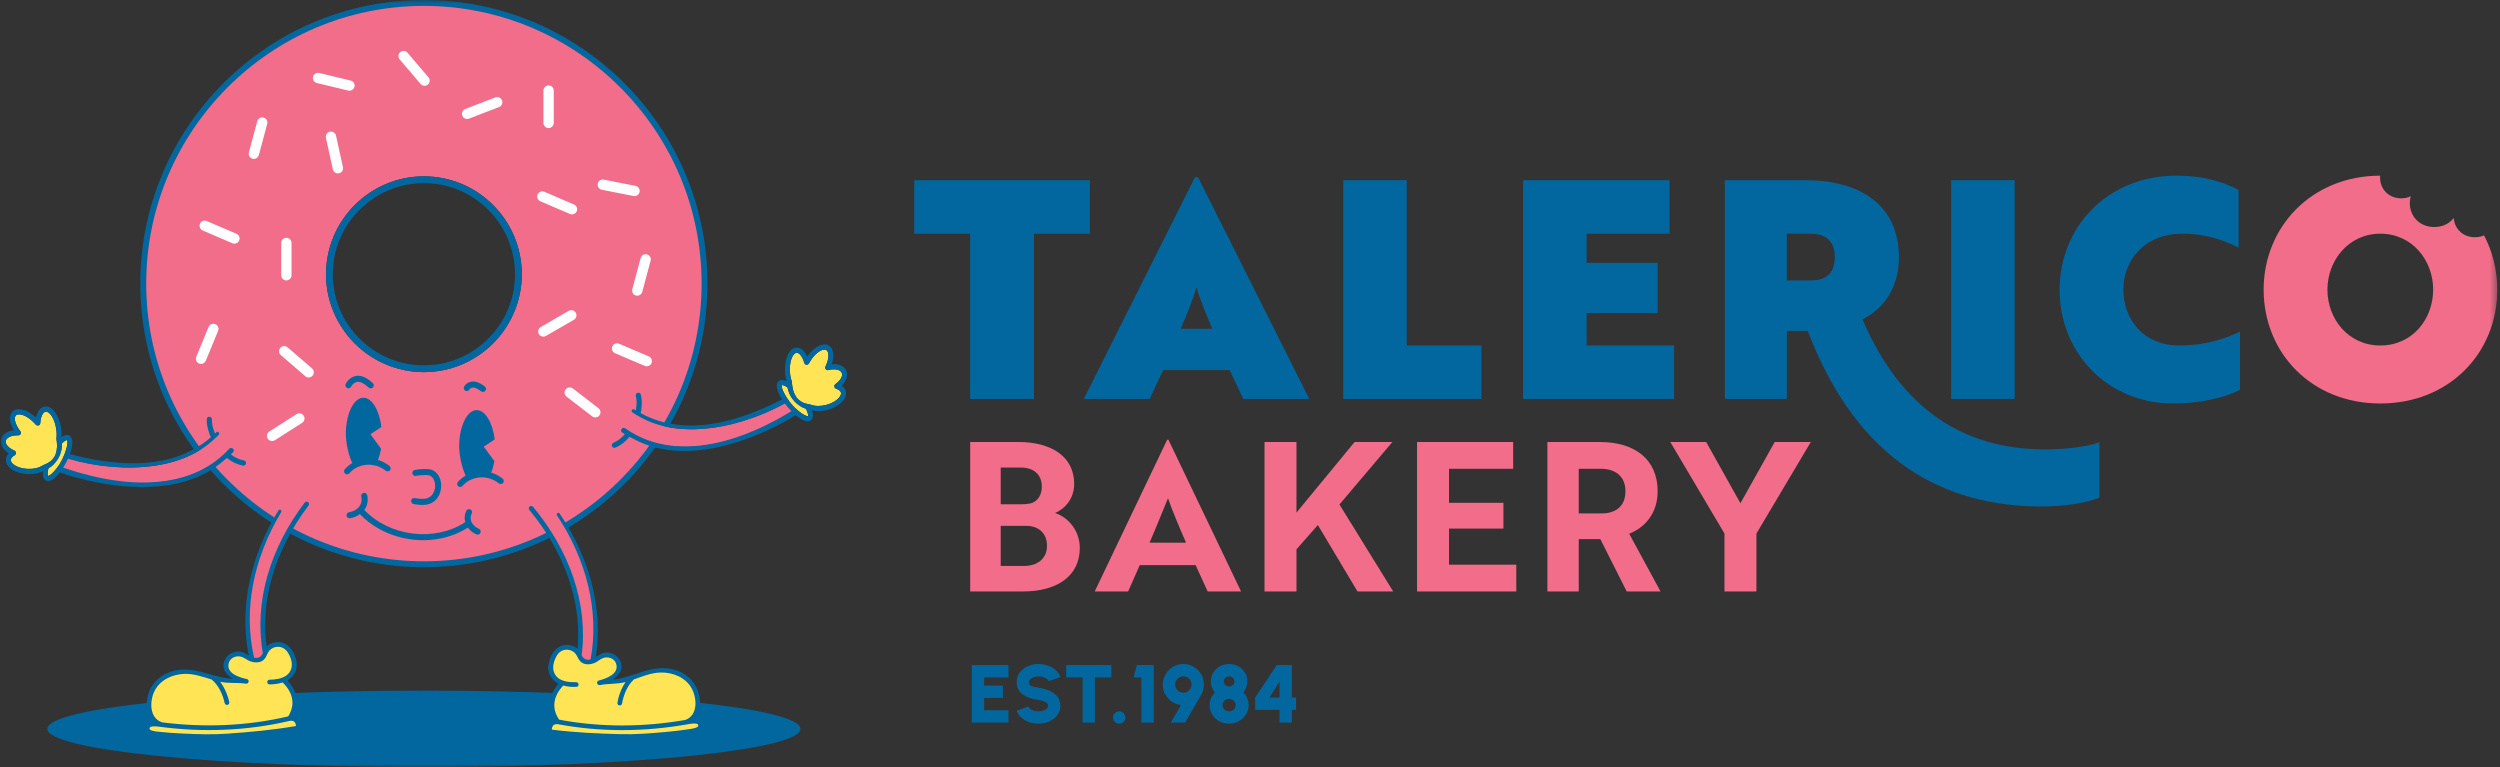 <?xml version="1.0" encoding="UTF-8"?> <svg xmlns="http://www.w3.org/2000/svg" width="365" height="112" viewBox="0 0 365 112" fill="none"><rect x="0" y="0" width="365" height="112" fill="#333333" stroke="none"/><mask id="mask0_3830_128" style="mask-type:luminance" maskUnits="userSpaceOnUse" x="0" y="0" width="365" height="112"><path d="M364.603 0H0V112H364.603V0Z" fill="white"></path></mask><g mask="url(#mask0_3830_128)"><path d="M61.891 0.43C39.26 0.43 20.918 18.774 20.918 41.405C20.918 64.036 39.26 82.379 61.89 82.379C84.519 82.379 102.862 64.033 102.862 41.405C102.862 18.777 84.522 0.43 61.891 0.43ZM61.891 54.33C54.011 54.33 47.599 47.918 47.599 40.037C47.599 32.157 54.012 25.742 61.891 25.742C69.77 25.742 76.184 32.155 76.184 40.037C76.184 47.919 69.77 54.33 61.891 54.33Z" fill="#F16D89"></path><path d="M61.891 25.745C54.011 25.745 47.599 32.157 47.599 40.037C47.599 47.918 54.012 54.33 61.891 54.33C69.77 54.33 76.184 47.916 76.184 40.037C76.184 32.158 69.77 25.745 61.891 25.745ZM61.891 53.337C54.558 53.337 48.591 47.372 48.591 40.037C48.591 32.703 54.558 26.737 61.891 26.737C69.224 26.737 75.191 32.704 75.191 40.037C75.191 47.37 69.224 53.337 61.891 53.337Z" fill="#03679F"></path><path d="M116.869 106.417C116.869 109.501 92.254 112.001 61.89 112.001C31.525 112.001 6.913 109.502 6.913 106.417C6.913 103.331 31.527 100.832 61.89 100.832C92.253 100.832 116.869 103.331 116.869 106.417Z" fill="#03679F"></path><path d="M61.891 82.81C39.062 82.81 20.485 64.236 20.485 41.404C20.485 18.571 39.062 0 61.891 0C84.721 0 103.295 18.574 103.295 41.404C103.295 64.233 84.721 82.81 61.891 82.81ZM61.891 0.862C39.536 0.862 21.346 19.05 21.346 41.404C21.346 63.757 39.536 81.949 61.891 81.949C84.246 81.949 102.434 63.759 102.434 41.404C102.434 19.048 84.246 0.862 61.891 0.862Z" fill="#03679F"></path><path d="M80.096 18.699C79.681 18.699 79.342 18.361 79.342 17.945V13.229C79.342 12.814 79.68 12.476 80.096 12.476C80.511 12.476 80.849 12.813 80.849 13.229V17.945C80.849 18.36 80.511 18.699 80.096 18.699Z" fill="white"></path><path d="M41.81 40.942C41.395 40.942 41.056 40.604 41.056 40.188V35.472C41.056 35.058 41.394 34.719 41.81 34.719C42.225 34.719 42.563 35.056 42.563 35.472V40.188C42.563 40.603 42.225 40.942 41.81 40.942Z" fill="white"></path><path d="M29.35 53.13C29.255 53.13 29.157 53.113 29.064 53.074C28.679 52.914 28.496 52.475 28.654 52.091L30.453 47.73C30.61 47.346 31.054 47.166 31.436 47.323C31.821 47.479 32.003 47.922 31.845 48.305L30.048 52.665C29.929 52.956 29.647 53.131 29.351 53.131" fill="white"></path><path d="M86.913 60.943C86.754 60.943 86.591 60.891 86.456 60.788L82.718 57.912C82.389 57.659 82.324 57.187 82.579 56.858C82.832 56.528 83.306 56.465 83.635 56.718L87.373 59.594C87.702 59.847 87.766 60.32 87.51 60.651C87.362 60.842 87.139 60.943 86.913 60.943Z" fill="white"></path><path d="M92.639 28.63C92.591 28.63 92.541 28.626 92.494 28.617L87.865 27.705C87.457 27.625 87.194 27.227 87.273 26.818C87.355 26.41 87.752 26.148 88.157 26.225L92.785 27.138C93.192 27.217 93.46 27.615 93.38 28.021C93.307 28.381 92.994 28.629 92.641 28.629" fill="white"></path><path d="M93.043 43.173C92.978 43.173 92.911 43.165 92.847 43.147C92.446 43.04 92.207 42.627 92.315 42.225L93.537 37.671C93.643 37.269 94.058 37.029 94.458 37.139C94.86 37.246 95.098 37.659 94.99 38.06L93.769 42.616C93.68 42.952 93.376 43.173 93.043 43.173Z" fill="white"></path><path d="M37.066 23.202C37.002 23.202 36.935 23.194 36.87 23.176C36.469 23.069 36.231 22.656 36.338 22.255L37.561 17.7C37.667 17.299 38.08 17.061 38.482 17.167C38.884 17.273 39.122 17.688 39.014 18.09L37.793 22.645C37.703 22.981 37.4 23.202 37.066 23.202Z" fill="white"></path><path d="M68.195 17.372C67.893 17.372 67.608 17.19 67.491 16.891C67.343 16.503 67.539 16.065 67.924 15.916L72.324 14.224C72.712 14.073 73.15 14.266 73.299 14.655C73.447 15.044 73.254 15.481 72.866 15.631L68.464 17.322C68.376 17.357 68.282 17.374 68.194 17.374" fill="white"></path><path d="M79.327 49.15C79.067 49.15 78.813 49.014 78.674 48.772C78.466 48.412 78.591 47.953 78.949 47.744L83.033 45.385C83.39 45.179 83.852 45.301 84.063 45.662C84.269 46.022 84.147 46.481 83.786 46.691L79.702 49.049C79.585 49.116 79.456 49.15 79.327 49.15Z" fill="white"></path><path d="M49.33 25.318C48.985 25.318 48.674 25.077 48.595 24.725L47.587 20.121C47.499 19.715 47.757 19.313 48.163 19.223C48.569 19.134 48.971 19.39 49.06 19.799L50.068 24.403C50.156 24.809 49.899 25.211 49.493 25.301C49.437 25.311 49.384 25.318 49.33 25.318Z" fill="white"></path><path d="M61.982 12.526C61.769 12.526 61.558 12.438 61.41 12.261L58.349 8.672C58.08 8.355 58.118 7.881 58.433 7.611C58.751 7.339 59.226 7.38 59.494 7.695L62.553 11.284C62.825 11.601 62.787 12.077 62.469 12.345C62.328 12.466 62.156 12.526 61.982 12.526Z" fill="white"></path><path d="M39.728 64.39C39.479 64.39 39.235 64.268 39.092 64.042C38.868 63.692 38.971 63.224 39.321 63.003L43.298 60.467C43.648 60.243 44.116 60.347 44.337 60.698C44.561 61.048 44.459 61.516 44.109 61.737L40.131 64.274C40.008 64.354 39.865 64.39 39.728 64.39Z" fill="white"></path><path d="M51.023 13.244C50.966 13.244 50.906 13.237 50.847 13.225L46.262 12.121C45.859 12.023 45.608 11.617 45.705 11.213C45.803 10.808 46.211 10.562 46.613 10.656L51.198 11.76C51.601 11.858 51.851 12.264 51.755 12.667C51.671 13.015 51.362 13.246 51.023 13.246" fill="white"></path><path d="M94.432 53.481C94.334 53.481 94.234 53.462 94.136 53.421L89.798 51.572C89.415 51.41 89.238 50.968 89.4 50.586C89.564 50.203 90.003 50.022 90.388 50.187L94.727 52.037C95.109 52.199 95.288 52.64 95.125 53.024C95.003 53.309 94.726 53.481 94.432 53.481Z" fill="white"></path><path d="M45.065 55.111C44.888 55.111 44.716 55.051 44.572 54.929L41.002 51.849C40.685 51.579 40.652 51.103 40.922 50.788C41.195 50.473 41.668 50.439 41.985 50.708L45.557 53.788C45.87 54.058 45.906 54.534 45.635 54.849C45.486 55.023 45.276 55.111 45.065 55.111Z" fill="white"></path><path d="M83.513 31.304C83.413 31.304 83.313 31.285 83.215 31.244L78.88 29.383C78.498 29.22 78.323 28.776 78.488 28.394C78.653 28.011 79.094 27.834 79.475 27.999L83.81 29.859C84.192 30.023 84.37 30.466 84.204 30.849C84.08 31.133 83.807 31.304 83.513 31.304Z" fill="white"></path><path d="M34.227 35.575C34.128 35.575 34.027 35.556 33.929 35.515L29.597 33.654C29.215 33.491 29.037 33.048 29.203 32.667C29.366 32.282 29.809 32.107 30.19 32.273L34.524 34.13C34.906 34.294 35.084 34.737 34.919 35.12C34.794 35.404 34.521 35.575 34.227 35.575Z" fill="white"></path><path d="M32.155 63.452C31.977 63.649 31.776 63.816 31.587 64.001C31.573 64.012 31.572 64.032 31.556 64.041C31.552 64.044 31.328 64.071 31.322 64.072C25.253 69.895 13.983 68.657 8.043 66.209C8.043 66.209 6.946 67.026 6.391 67.435C14.752 70.914 26.894 72.873 33.672 65.514C33.804 65.355 36.844 65.332 37.006 65.465C37.033 65.488 32.158 60.308 32.158 60.308L32.153 63.109C32.239 63.199 32.272 63.339 32.155 63.452Z" fill="#F16D89"></path><path d="M35.608 67.222C34.906 67.096 34.24 66.764 33.694 66.34C33.8 66.223 33.921 66.136 34.031 66.022C34.241 65.814 34.065 65.58 34.04 65.553C33.845 65.327 33.585 65.378 33.452 65.541C26.677 72.896 14.843 70.704 6.481 67.226C7.038 66.816 7.826 66.234 7.826 66.234C13.764 68.682 25.253 69.893 31.322 64.072C31.328 64.069 31.332 64.072 31.336 64.069C31.353 64.058 31.353 64.039 31.37 64.027C31.559 63.844 31.759 63.676 31.937 63.479C32.053 63.365 32.006 63.239 31.937 63.136C31.884 63.057 31.721 62.984 31.581 63.124C31.518 63.189 31.45 63.241 31.385 63.302C31.343 63.214 31.325 63.113 31.29 63.024C31.063 62.462 30.916 61.848 30.942 61.24C30.951 61.031 30.79 60.856 30.582 60.845C30.341 60.814 30.198 60.998 30.188 61.208C30.165 61.776 30.268 62.333 30.429 62.872C30.529 63.206 30.631 63.539 30.792 63.838C24.495 69.325 15.155 67.915 7.714 65.573C7.605 65.539 7.479 65.558 7.38 65.632C7.402 65.658 5.219 67.137 5.379 67.159C5.288 67.347 5.365 67.571 5.553 67.662C7.837 68.772 10.244 69.538 12.691 70.124C19.235 71.62 27.31 71.919 32.619 67.278C32.785 67.131 32.974 67.025 33.137 66.869C33.796 67.413 34.607 67.816 35.478 67.971C35.5 67.975 35.522 67.978 35.543 67.978C35.724 67.978 35.881 67.849 35.914 67.669C35.952 67.463 35.815 67.264 35.611 67.226" fill="#03679F"></path><path d="M7.525 68.076C8.028 67.687 8.439 67.164 8.707 66.534C8.708 66.529 8.712 66.524 8.712 66.524C8.95 65.96 9.052 65.358 9.037 64.756C9.411 64.382 9.689 64.228 9.787 64.259C9.887 64.364 9.897 64.998 9.535 66.004C9.409 66.36 9.236 66.762 9.003 67.206C8.984 67.243 8.963 67.274 8.943 67.312C8.852 67.479 8.761 67.64 8.672 67.787C8.522 68.03 8.373 68.235 8.232 68.422C7.636 69.208 7.141 69.517 7.015 69.472C6.94 69.392 6.92 69.002 7.066 68.385C7.225 68.296 7.377 68.191 7.524 68.078" fill="#FFE556"></path><path d="M2.529 63.562H2.677C2.825 63.564 2.95 63.486 3.014 63.353C3.072 63.22 3.056 63.065 2.965 62.947C2.155 61.916 2.008 60.969 2.323 60.658C2.718 60.26 3.91 60.61 4.99 61.737C5.072 61.824 5.147 61.911 5.224 61.995C5.299 62.09 5.457 62.138 5.574 62.115C5.744 62.103 5.876 61.953 5.883 61.774C5.943 60.834 6.268 60.155 6.675 60.111C7.214 60.028 7.989 61.086 8.211 62.654C8.284 63.123 8.291 63.601 8.238 64.025C8.231 64.071 8.238 64.109 8.246 64.158C8.27 64.257 8.28 64.368 8.288 64.472C8.379 65.29 8.462 67.087 6.464 67.843C6.411 67.862 6.359 67.896 6.3 67.92C6.271 67.927 6.248 67.942 6.22 67.957C5.711 68.308 4.89 68.499 4.035 68.454C3.063 68.41 2.174 68.076 1.766 67.605C1.637 67.456 1.568 67.298 1.581 67.151C1.592 66.906 1.789 66.665 2.142 66.465C2.26 66.394 2.331 66.254 2.323 66.105C2.307 65.957 2.216 65.831 2.088 65.775C1.276 65.435 0.746 64.854 0.844 64.376C0.933 63.892 1.648 63.559 2.526 63.564" fill="#FFE556"></path><path d="M1.273 66.192C1.024 66.457 0.879 66.76 0.863 67.082C0.839 67.442 0.969 67.801 1.242 68.109C1.777 68.737 2.845 69.159 4.027 69.212C4.101 69.22 4.183 69.22 4.258 69.22C5.015 69.224 5.712 69.072 6.265 68.8C6.224 69.114 6.236 69.387 6.292 69.605C6.384 69.912 6.551 70.06 6.678 70.14C6.792 70.203 6.909 70.235 7.035 70.235C7.611 70.238 8.305 69.591 8.918 68.736C8.918 68.736 9.655 67.635 9.957 66.906L10.237 66.2C10.532 65.348 10.64 64.595 10.504 64.124C10.42 63.819 10.254 63.669 10.128 63.591C9.79 63.4 9.39 63.515 8.98 63.819C9.002 63.413 8.988 62.982 8.931 62.552C8.652 60.649 7.605 59.226 6.59 59.346C5.958 59.412 5.471 60.028 5.263 60.967C4.004 59.779 2.535 59.387 1.826 60.088C1.262 60.656 1.344 61.72 2.006 62.819C0.998 62.948 0.277 63.462 0.139 64.211C0.002 64.922 0.444 65.677 1.273 66.189M7.017 69.469C6.941 69.392 6.922 69 7.069 68.383C7.228 68.295 7.38 68.187 7.527 68.076C8.028 67.687 8.439 67.161 8.707 66.531C8.71 66.528 8.711 66.524 8.714 66.52C8.952 65.958 9.053 65.356 9.039 64.751C9.411 64.379 9.691 64.224 9.789 64.256C9.888 64.361 9.895 64.995 9.538 65.999C9.409 66.356 9.239 66.758 9.005 67.201C8.985 67.239 8.964 67.27 8.945 67.306C8.854 67.476 8.763 67.637 8.675 67.781C8.523 68.026 8.376 68.232 8.235 68.418C7.637 69.205 7.144 69.513 7.018 69.467M0.847 64.373C0.935 63.889 1.652 63.556 2.529 63.561H2.677C2.825 63.563 2.951 63.486 3.016 63.353C3.075 63.22 3.056 63.064 2.965 62.947C2.158 61.916 2.008 60.969 2.323 60.658C2.717 60.26 3.912 60.61 4.99 61.737C5.074 61.824 5.149 61.911 5.225 61.998C5.299 62.09 5.456 62.139 5.575 62.115C5.744 62.103 5.877 61.953 5.881 61.774C5.942 60.834 6.268 60.154 6.674 60.11C7.216 60.029 7.989 61.088 8.211 62.656C8.284 63.125 8.291 63.602 8.238 64.026C8.231 64.072 8.239 64.11 8.249 64.159C8.271 64.259 8.28 64.369 8.29 64.473C8.38 65.292 8.463 67.088 6.465 67.844C6.412 67.864 6.36 67.897 6.303 67.921C6.272 67.928 6.251 67.943 6.222 67.959C5.715 68.31 4.893 68.501 4.039 68.456C3.063 68.411 2.176 68.078 1.767 67.606C1.641 67.458 1.569 67.299 1.582 67.152C1.593 66.907 1.791 66.668 2.143 66.466C2.261 66.396 2.334 66.256 2.325 66.107C2.309 65.958 2.216 65.832 2.09 65.776C1.276 65.436 0.746 64.855 0.844 64.378" fill="#03679F"></path><path d="M92.116 60.229C92.331 60.385 92.565 60.504 92.788 60.644C92.803 60.651 92.807 60.67 92.826 60.675C92.83 60.677 93.057 60.655 93.061 60.658C100.233 65.047 110.979 61.43 116.257 57.768C116.257 57.768 117.502 58.33 118.136 58.612C110.711 63.797 99.267 68.306 91.073 62.567C90.909 62.438 87.933 63.067 87.804 63.231C87.781 63.258 91.438 57.156 91.438 57.156L92.042 59.892C91.977 59.998 91.976 60.142 92.113 60.229" fill="#F16D89"></path><path d="M89.55 64.651C90.206 64.378 90.789 63.911 91.231 63.381C91.102 63.29 90.966 63.228 90.833 63.143C90.584 62.983 90.707 62.719 90.724 62.685C90.866 62.423 91.133 62.419 91.297 62.548C99.488 68.288 110.579 63.613 118.005 58.429C117.373 58.148 116.479 57.75 116.479 57.75C111.201 61.412 100.234 65.048 93.062 60.659C93.058 60.658 93.054 60.659 93.05 60.658C93.033 60.654 93.026 60.634 93.009 60.627C92.785 60.487 92.554 60.368 92.337 60.213C92.2 60.126 92.219 59.991 92.266 59.875C92.299 59.788 92.443 59.682 92.61 59.788C92.683 59.837 92.763 59.872 92.838 59.92C92.858 59.828 92.855 59.724 92.872 59.627C92.971 59.031 92.985 58.4 92.83 57.812C92.777 57.609 92.897 57.403 93.099 57.35C93.327 57.267 93.507 57.415 93.558 57.618C93.705 58.167 93.722 58.734 93.681 59.297C93.657 59.643 93.628 59.993 93.534 60.319C100.857 64.331 109.682 60.959 116.446 57.079C116.549 57.025 116.675 57.014 116.788 57.064C116.773 57.098 119.221 58.075 119.069 58.129C119.197 58.292 119.168 58.53 119.007 58.656C117.011 60.231 114.824 61.491 112.559 62.588C106.488 65.447 98.661 67.465 92.484 64.065C92.289 63.959 92.082 63.896 91.892 63.78C91.363 64.45 90.657 65.016 89.842 65.356C89.82 65.363 89.797 65.369 89.778 65.376C89.603 65.414 89.421 65.323 89.349 65.152C89.27 64.959 89.358 64.739 89.551 64.656" fill="#03679F"></path><path d="M117.165 59.483C116.592 59.21 116.077 58.786 115.679 58.229C115.676 58.225 115.675 58.222 115.672 58.218C115.319 57.721 115.09 57.155 114.976 56.562C114.533 56.276 114.226 56.185 114.138 56.238C114.062 56.36 114.191 56.981 114.755 57.887C114.957 58.209 115.21 58.565 115.532 58.946C115.562 58.979 115.585 59.006 115.615 59.037C115.739 59.181 115.863 59.321 115.982 59.443C116.18 59.648 116.368 59.818 116.546 59.971C117.299 60.61 117.845 60.806 117.96 60.735C118.014 60.644 117.953 60.256 117.678 59.685C117.502 59.632 117.331 59.563 117.165 59.483Z" fill="#FFE556"></path><path d="M121.08 54.005L120.936 54.039C120.791 54.069 120.652 54.022 120.561 53.906C120.474 53.788 120.459 53.633 120.523 53.498C121.094 52.318 121.034 51.362 120.659 51.124C120.189 50.822 119.098 51.419 118.286 52.751C118.223 52.853 118.168 52.952 118.112 53.053C118.059 53.162 117.916 53.242 117.795 53.246C117.625 53.269 117.466 53.151 117.421 52.975C117.162 52.072 116.7 51.478 116.291 51.522C115.745 51.556 115.216 52.758 115.333 54.334C115.363 54.809 115.458 55.278 115.601 55.679C115.616 55.724 115.618 55.761 115.62 55.81C115.619 55.915 115.634 56.023 115.646 56.126C115.732 56.945 116.036 58.718 118.147 59.028C118.203 59.037 118.261 59.059 118.322 59.07C118.353 59.07 118.378 59.08 118.411 59.09C118.982 59.324 119.823 59.334 120.649 59.107C121.59 58.856 122.388 58.341 122.685 57.792C122.779 57.618 122.814 57.45 122.769 57.308C122.704 57.074 122.459 56.879 122.072 56.759C121.943 56.714 121.843 56.592 121.818 56.445C121.806 56.297 121.864 56.154 121.978 56.072C122.699 55.565 123.092 54.884 122.895 54.439C122.703 53.984 121.933 53.813 121.078 54.004" fill="#FFE556"></path><path d="M123.554 54.131C123.259 53.427 122.447 53.08 121.433 53.169C121.844 51.954 121.698 50.898 121.026 50.463C120.182 49.931 118.832 50.627 117.858 52.057C117.452 51.185 116.843 50.687 116.213 50.755C115.196 50.855 114.478 52.471 114.613 54.389C114.648 54.821 114.726 55.245 114.837 55.637C114.372 55.429 113.955 55.402 113.668 55.657C113.561 55.762 113.43 55.944 113.411 56.26C113.381 56.749 113.647 57.462 114.118 58.23L114.543 58.861C114.993 59.508 115.948 60.425 115.948 60.425C116.731 61.131 117.547 61.615 118.11 61.488C118.232 61.459 118.344 61.404 118.437 61.317C118.544 61.212 118.675 61.03 118.702 60.712C118.709 60.486 118.66 60.215 118.556 59.92C119.153 60.067 119.865 60.067 120.606 59.9C120.679 59.885 120.757 59.867 120.827 59.843C121.971 59.538 122.926 58.899 123.315 58.171C123.514 57.814 123.566 57.432 123.466 57.085C123.379 56.777 123.174 56.51 122.874 56.304C123.578 55.625 123.848 54.794 123.56 54.13M116.546 59.972C116.368 59.819 116.182 59.65 115.982 59.444C115.864 59.322 115.74 59.182 115.615 59.038C115.588 59.007 115.562 58.982 115.534 58.95C115.212 58.565 114.958 58.211 114.757 57.889C114.193 56.983 114.064 56.361 114.139 56.239C114.228 56.186 114.534 56.28 114.979 56.563C115.093 57.156 115.322 57.722 115.675 58.219C115.677 58.223 115.679 58.226 115.684 58.23C116.078 58.79 116.594 59.212 117.168 59.484C117.334 59.564 117.505 59.633 117.68 59.686C117.956 60.257 118.02 60.645 117.961 60.739C117.848 60.81 117.299 60.611 116.546 59.972ZM121.981 56.073C121.867 56.154 121.807 56.297 121.821 56.447C121.845 56.592 121.946 56.715 122.075 56.757C122.464 56.879 122.707 57.072 122.772 57.307C122.817 57.449 122.78 57.618 122.688 57.792C122.39 58.341 121.593 58.856 120.651 59.106C119.825 59.333 118.983 59.322 118.414 59.09C118.38 59.08 118.355 59.07 118.325 59.067C118.262 59.059 118.205 59.036 118.149 59.027C116.038 58.716 115.733 56.944 115.647 56.123C115.636 56.024 115.621 55.914 115.623 55.809C115.621 55.761 115.619 55.721 115.604 55.676C115.462 55.275 115.366 54.809 115.338 54.333C115.219 52.755 115.748 51.552 116.295 51.52C116.703 51.475 117.165 52.07 117.425 52.973C117.47 53.15 117.628 53.264 117.798 53.242C117.921 53.24 118.062 53.161 118.115 53.051C118.171 52.952 118.227 52.849 118.289 52.746C119.101 51.419 120.192 50.819 120.663 51.122C121.039 51.36 121.099 52.316 120.528 53.497C120.463 53.63 120.479 53.788 120.565 53.904C120.656 54.02 120.794 54.068 120.941 54.036L121.085 54.005C121.94 53.812 122.712 53.985 122.902 54.438C123.099 54.884 122.706 55.565 121.985 56.071" fill="#03679F"></path><path d="M73.388 69.884C72.88 69.474 72.309 69.182 71.711 69.009C71.911 68.513 72.068 67.943 72.173 67.316L70.627 65.211L72.226 64.152C71.924 61.718 70.862 59.892 69.618 59.877C68.16 59.857 67.005 62.311 67.038 65.36C67.038 65.386 67.04 65.412 67.04 65.436C67.138 66.986 67.487 68.372 67.988 69.434C67.568 69.677 67.185 69.983 66.854 70.363C66.695 70.545 66.713 70.825 66.896 70.987C66.949 71.035 67.011 71.065 67.074 71.081C67.231 71.123 67.407 71.075 67.522 70.945C68.839 69.434 71.221 69.268 72.831 70.571C73.02 70.724 73.3 70.696 73.455 70.505C73.608 70.316 73.578 70.036 73.388 69.884Z" fill="#03679F"></path><path d="M56.315 68.725C56.504 68.877 56.783 68.849 56.937 68.66C57.092 68.47 57.06 68.19 56.872 68.036C56.358 67.621 55.782 67.332 55.182 67.157C55.374 66.671 55.527 66.114 55.628 65.503L54.082 63.399L55.681 62.339C55.381 59.905 54.317 58.081 53.071 58.065C51.615 58.045 50.46 60.5 50.491 63.547C50.491 63.574 50.494 63.598 50.494 63.624C50.592 65.166 50.935 66.546 51.435 67.61C51.03 67.848 50.656 68.147 50.337 68.515C50.175 68.698 50.196 68.978 50.379 69.141C50.434 69.188 50.492 69.219 50.557 69.233C50.714 69.275 50.889 69.229 51.002 69.099C52.321 67.588 54.702 67.421 56.315 68.725Z" fill="#03679F"></path><path d="M69.912 77.206C69.377 76.982 68.971 76.58 68.799 76.104C68.662 75.722 68.686 75.334 68.869 74.981C68.982 74.764 68.9 74.497 68.681 74.384C68.462 74.27 68.197 74.354 68.085 74.571C67.813 75.088 67.767 75.673 67.925 76.236C63.461 79.153 56.91 78.35 53.179 74.442C53.203 74.409 53.236 74.379 53.26 74.344C53.666 73.73 53.787 72.999 53.602 72.288C53.542 72.05 53.3 71.908 53.063 71.97C52.825 72.03 52.684 72.272 52.745 72.509C52.867 72.975 52.787 73.453 52.521 73.854C52.199 74.343 51.632 74.68 50.964 74.783C50.725 74.818 50.558 75.044 50.593 75.287C50.62 75.467 50.753 75.604 50.919 75.649C50.975 75.662 51.036 75.666 51.097 75.658C51.642 75.576 52.13 75.359 52.544 75.063C54.12 76.71 56.163 77.847 58.356 78.424C61.711 79.31 65.408 78.886 68.312 77.03C68.618 77.451 69.047 77.802 69.569 78.022C69.586 78.029 69.607 78.035 69.626 78.042C69.838 78.098 70.062 77.99 70.148 77.784C70.241 77.56 70.137 77.3 69.91 77.205" fill="#03679F"></path><path d="M62.43 72.719C61.859 72.929 61.156 72.817 60.536 72.716C60.295 72.675 60.069 72.84 60.029 73.083C59.992 73.309 60.134 73.524 60.351 73.582C60.367 73.584 60.381 73.588 60.396 73.591C61.086 73.703 61.949 73.841 62.74 73.549C64.084 73.049 64.536 71.62 64.386 70.502C64.234 69.364 63.514 68.573 62.556 68.486C62.153 68.449 60.896 68.495 60.502 68.628C60.269 68.708 60.147 68.958 60.225 69.189C60.305 69.423 60.556 69.546 60.787 69.466C60.978 69.402 62.055 69.329 62.479 69.367C63.118 69.424 63.431 70.053 63.508 70.619C63.613 71.398 63.319 72.387 62.432 72.717" fill="#03679F"></path><path d="M67.914 57.022C67.952 57.044 67.991 57.063 68.034 57.074C68.216 57.123 68.418 57.047 68.523 56.877C68.617 56.728 68.789 56.616 68.977 56.59C69.383 56.535 69.829 56.828 70.254 57.136C70.454 57.277 70.728 57.235 70.872 57.036C71.015 56.839 70.972 56.562 70.773 56.419C70.353 56.112 69.65 55.601 68.855 55.712C68.407 55.776 68.001 56.038 67.77 56.414C67.642 56.623 67.707 56.893 67.915 57.022" fill="#03679F"></path><path d="M50.659 56.64C50.69 56.657 50.724 56.669 50.754 56.678C50.949 56.729 51.157 56.642 51.258 56.458C51.444 56.109 51.758 55.844 52.076 55.769C52.669 55.63 53.27 56.099 53.84 56.592C54.023 56.752 54.303 56.732 54.464 56.547C54.627 56.364 54.606 56.084 54.419 55.923C53.873 55.448 52.956 54.65 51.874 54.907C51.306 55.039 50.784 55.464 50.478 56.039C50.362 56.255 50.445 56.523 50.66 56.638" fill="#03679F"></path><path d="M41.726 73.538C36.763 80.99 35.027 89.394 36.652 96.688L38.741 95.998C37.393 88.585 39.84 79.916 45.909 72.578" fill="#F16D89"></path><path d="M81.356 74.6C86.319 82.053 88.055 90.457 86.429 97.751L84.34 97.061C85.689 89.648 83.241 80.979 77.172 73.64" fill="#F16D89"></path><path d="M40.985 101.755C40.132 102.236 39.238 102.316 38.258 102.292L40.985 101.755Z" fill="white"></path><path d="M43.252 106.341C41.945 106.575 35.113 107.338 33.025 107.475C30.534 107.638 25.033 107.468 22.389 107.081C21.052 106.885 21.22 105.545 22.663 105.759C23.019 105.814 23.243 105.753 23.589 105.797C23.479 105.766 23.372 105.725 23.269 105.695C21.577 105.114 21.435 102.412 22.215 100.806C22.995 99.192 24.409 98.317 26.687 98.056C28.827 97.807 32.528 99.914 35.046 99.336L35.967 99.48C34.887 99.271 34.052 98.907 33.603 98.479C33.06 97.968 32.866 97.099 33.179 96.417C33.489 95.728 34.446 95.337 35.179 95.498C35.826 95.638 36.308 96.215 36.96 96.32C39.003 96.659 38.392 94.877 39.518 94.366C41.866 93.296 42.704 95.658 42.917 96.499C43.421 98.531 41.369 99.25 41.369 99.25C43.394 101.028 43.592 103.109 42.286 104.908C42.508 104.87 42.659 104.85 42.746 104.862C43.41 104.922 43.931 106.222 43.25 106.343" fill="#FFE556"></path><path d="M21.994 107.34C22.791 107.608 23.755 107.593 24.59 107.657C25.738 107.746 26.887 107.803 28.041 107.839C29.892 107.9 31.758 107.928 33.607 107.779C36.819 107.517 40.085 107.236 43.266 106.687C43.27 106.687 43.274 106.683 43.278 106.683C43.302 106.679 43.327 106.68 43.357 106.672C43.928 106.472 44.013 105.917 43.801 105.395C43.607 104.925 43.288 104.674 42.884 104.587C43.873 102.748 43.381 100.851 41.96 99.35C41.979 99.339 41.995 99.323 42.016 99.312C42.045 99.294 42.076 99.285 42.104 99.267C42.133 99.249 42.151 99.227 42.171 99.204C42.99 98.629 43.472 97.68 43.297 96.631C43.101 95.461 42.368 94.093 41.129 93.803C40.45 93.643 39.542 93.823 39.007 94.289C38.976 94.318 38.958 94.356 38.931 94.387C38.45 91.018 38.783 87.541 39.72 84.262C40.799 80.481 42.667 76.939 45.047 73.804C45.164 73.651 45.135 73.429 44.979 73.311C44.827 73.194 44.604 73.223 44.487 73.378C42.058 76.576 40.148 80.192 39.042 84.07C38.009 87.682 37.711 91.629 38.38 95.361C38.296 95.531 38.201 95.69 38.061 95.815C37.765 96.074 37.436 96.1 37.096 96.016C36.288 92.558 36.277 88.844 36.941 85.351C37.649 81.622 39.088 78.038 41.051 74.776C41.211 74.525 40.806 74.265 40.649 74.531C36.794 80.761 34.827 88.423 36.323 95.689C35.857 95.442 35.398 95.158 34.985 95.125C34.197 95.064 33.324 95.455 32.928 96.156C32.181 97.482 32.931 98.464 33.989 99.091C33.967 99.091 33.945 99.092 33.924 99.092C32.778 99.061 31.649 98.723 30.552 98.416C28.503 97.836 26.646 97.38 24.583 98.2C22.894 98.867 21.716 100.34 21.469 102.144C21.3 103.373 21.527 104.586 22.305 105.391C21.843 105.422 21.419 105.566 21.217 105.991C20.926 106.606 21.438 107.152 21.994 107.34ZM42.08 104.591C36.04 106.005 29.826 106.248 23.673 105.464C23.67 105.464 23.67 105.461 23.669 105.461C21.79 104.859 21.821 102.365 22.571 100.869C23.386 99.243 25.211 98.427 26.975 98.385C28.298 98.352 29.62 98.822 30.916 99.213C30.925 99.222 30.928 99.232 30.939 99.243C31.943 100.085 32.535 101.427 32.812 102.68C32.853 102.862 33.079 102.958 33.245 102.904C33.434 102.844 33.509 102.652 33.469 102.472C33.292 101.679 32.995 100.915 32.589 100.211C32.456 99.983 32.308 99.757 32.147 99.54C32.15 99.54 32.153 99.543 32.157 99.543C33.424 99.817 34.639 99.62 35.886 99.816C36.322 99.885 36.481 99.236 36.043 99.143C34.94 98.907 32.917 98.305 33.425 96.728C33.672 95.967 34.584 95.666 35.283 95.903C35.725 96.051 36.077 96.375 36.512 96.543C36.528 96.55 36.542 96.558 36.557 96.562C37.13 96.763 37.881 96.798 38.395 96.425C38.766 96.152 38.903 95.746 39.099 95.356C39.116 95.321 39.133 95.284 39.153 95.251C39.557 94.5 40.589 94.205 41.351 94.622C41.922 94.936 42.256 95.588 42.461 96.182C42.8 97.17 42.545 98.153 41.719 98.688C40.994 99.127 40.184 99.222 39.349 99.236C39.16 99.238 39.008 99.411 39.015 99.593C39.024 99.785 39.189 99.929 39.375 99.927C40.022 99.915 40.662 99.838 41.265 99.638C42.724 101.055 43.2 102.818 42.077 104.59M21.877 106.229C22.057 105.955 22.899 106.06 23.366 106.116C23.373 106.117 23.376 106.12 23.38 106.12C29.708 106.945 36.081 106.704 42.289 105.251C42.293 105.251 42.297 105.252 42.301 105.252C42.584 105.21 42.815 105.212 43.017 105.426C43.077 105.49 43.327 105.944 43.148 106.01C39.872 106.57 36.495 106.886 33.183 107.118C31.031 107.27 28.854 107.198 26.7 107.099C25.538 107.043 24.374 106.974 23.218 106.843C22.978 106.816 21.553 106.728 21.877 106.229Z" fill="#03679F"></path><path d="M80.552 106.87C81.868 107.044 88.728 107.499 90.82 107.538C93.317 107.587 98.804 107.17 101.429 106.662C102.752 106.407 102.524 105.073 101.091 105.354C100.739 105.425 100.513 105.374 100.169 105.434C100.275 105.396 100.384 105.354 100.485 105.316C102.148 104.658 102.167 101.955 101.315 100.384C100.463 98.808 99.014 97.997 96.725 97.842C94.573 97.69 90.971 99.964 88.428 99.501L87.518 99.685C88.587 99.426 89.406 99.026 89.831 98.577C90.353 98.042 90.506 97.163 90.164 96.496C89.82 95.823 88.848 95.477 88.124 95.667C87.485 95.838 87.027 96.437 86.382 96.572C84.357 97.003 84.885 95.194 83.737 94.735C81.343 93.77 80.612 96.171 80.437 97.023C80.027 99.074 82.109 99.699 82.109 99.699C80.165 101.57 80.065 103.654 81.449 105.393C81.228 105.367 81.076 105.353 80.99 105.367C80.328 105.458 79.866 106.781 80.552 106.87Z" fill="#FFE556"></path><path d="M102.546 105.519C102.326 105.102 101.895 104.977 101.433 104.966C102.172 104.129 102.344 102.905 102.119 101.685C101.79 99.895 100.545 98.479 98.83 97.888C96.73 97.164 94.896 97.704 92.876 98.374C91.795 98.733 90.682 99.121 89.538 99.204C89.516 99.205 89.496 99.204 89.474 99.204C90.503 98.532 91.209 97.515 90.4 96.223C89.972 95.544 89.084 95.19 88.297 95.289C87.889 95.34 87.44 95.645 86.988 95.914C88.151 88.586 85.837 81.023 81.704 74.973C81.535 74.715 81.143 74.992 81.314 75.234C83.423 78.403 85.025 81.918 85.898 85.613C86.72 89.072 86.88 92.785 86.229 96.272C85.891 96.372 85.565 96.36 85.257 96.115C85.11 95.998 85.008 95.842 84.917 95.677C85.42 91.915 84.939 87.99 83.743 84.427C82.462 80.606 80.389 77.08 77.82 73.995C77.693 73.847 77.472 73.826 77.323 73.951C77.175 74.075 77.154 74.296 77.281 74.446C79.799 77.47 81.827 80.924 83.076 84.652C84.162 87.885 84.651 91.344 84.325 94.732C84.294 94.701 84.276 94.664 84.242 94.64C83.688 94.197 82.772 94.057 82.1 94.249C80.877 94.595 80.207 95.996 80.063 97.174C79.937 98.225 80.461 99.156 81.305 99.694C81.328 99.713 81.346 99.736 81.376 99.753C81.406 99.769 81.435 99.776 81.465 99.793C81.484 99.803 81.502 99.817 81.522 99.828C80.171 101.395 79.765 103.309 80.839 105.105C80.44 105.21 80.13 105.474 79.96 105.953C79.769 106.484 79.883 107.034 80.462 107.208C80.492 107.216 80.514 107.212 80.539 107.215C80.545 107.216 80.549 107.219 80.553 107.219C83.755 107.622 87.03 107.755 90.251 107.871C92.105 107.938 93.967 107.822 95.816 107.678C96.964 107.59 98.111 107.482 99.253 107.341C100.086 107.238 101.047 107.209 101.833 106.905C102.379 106.692 102.865 106.124 102.546 105.522M82.231 100.086C82.842 100.257 83.485 100.306 84.13 100.287C84.317 100.282 84.475 100.131 84.475 99.939C84.472 99.754 84.312 99.59 84.126 99.597C83.289 99.621 82.478 99.562 81.732 99.158C80.881 98.661 80.581 97.688 80.877 96.687C81.055 96.085 81.358 95.417 81.914 95.079C82.656 94.627 83.702 94.878 84.141 95.606C84.161 95.639 84.177 95.674 84.198 95.711C84.41 96.09 84.566 96.492 84.951 96.745C85.478 97.095 86.232 97.027 86.793 96.801C86.808 96.797 86.823 96.786 86.835 96.779C87.262 96.596 87.598 96.254 88.032 96.085C88.721 95.816 89.649 96.075 89.926 96.824C90.509 98.376 88.514 99.071 87.424 99.358C86.989 99.471 87.18 100.111 87.611 100.021C88.848 99.771 90.07 99.911 91.326 99.58C91.328 99.578 91.331 99.578 91.335 99.578C91.183 99.799 91.043 100.031 90.922 100.266C90.549 100.989 90.286 101.766 90.147 102.565C90.117 102.747 90.201 102.936 90.391 102.987C90.561 103.034 90.783 102.929 90.815 102.743C91.035 101.48 91.566 100.112 92.529 99.223C92.537 99.215 92.541 99.204 92.551 99.193C93.828 98.743 95.124 98.214 96.45 98.187C98.216 98.15 100.076 98.883 100.964 100.469C101.779 101.931 101.926 104.417 100.075 105.106C100.074 105.106 100.074 105.109 100.071 105.109C93.958 106.172 87.738 106.212 81.644 105.074C80.443 103.356 80.838 101.573 82.231 100.091M100.587 106.46C99.436 106.645 98.279 106.767 97.12 106.873C94.973 107.072 92.8 107.241 90.644 107.188C87.325 107.108 83.937 106.943 80.639 106.536C80.457 106.475 80.686 106.011 80.744 105.945C80.937 105.724 81.165 105.71 81.452 105.739C81.456 105.739 81.459 105.736 81.463 105.736C87.733 106.909 94.108 106.858 100.393 105.747C100.398 105.747 100.403 105.745 100.407 105.743C100.873 105.665 101.707 105.519 101.901 105.788C102.246 106.27 100.824 106.424 100.587 106.46Z" fill="#03679F"></path><path d="M159.123 26.311V34.118H150.961V58.245H141.648V34.118H133.486V26.311H159.123Z" fill="#03679F"></path><path d="M179.526 54.032H169.812L167.86 58.245H158.237L174.47 25.868H174.912L191.148 58.245H181.523L179.526 54.032ZM172.385 48H176.997C176.199 46.137 175 43.211 174.734 42.056H174.646C174.381 43.211 173.183 46.137 172.385 48Z" fill="#03679F"></path><path d="M196.115 58.245V26.311H205.384V50.439H216.296V58.245H196.115Z" fill="#03679F"></path><path d="M222.373 26.311H243.751V34.118H231.644V38.375H242.021V45.693H231.644V50.441H244.418V58.245H222.373V26.311Z" fill="#03679F"></path><path d="M277.241 37.532C277.241 41.48 275.512 44.807 271.919 46.626C278.306 61.529 288.641 65.609 298.575 65.609C301.724 65.609 304.697 65.21 306.516 64.588V72.659C304.608 73.458 301.105 73.947 298.134 73.947C283.938 73.947 271.209 67.425 263.935 48.31H260.875V58.245H251.826V26.31H263.626C271.608 26.31 277.241 29.991 277.241 37.532ZM260.873 34.118V40.947H264.333C266.329 40.947 267.88 40.148 267.88 37.532C267.88 35.003 266.328 34.118 264.333 34.118H260.873Z" fill="#03679F"></path><path d="M294.141 26.311H284.871V58.245H294.141V26.311Z" fill="#03679F"></path><path d="M317.736 25.646C321.817 25.646 324.61 26.579 326.829 27.731V36.158C325.1 35.272 322.392 34.118 318.668 34.118C312.99 34.118 310.017 38.066 310.017 42.28C310.017 46.584 312.901 50.441 318.179 50.441C322.217 50.441 325.188 49.333 327.05 48.401V56.918C324.831 58.071 321.15 58.912 317.292 58.912C307.713 58.912 300.703 51.551 300.703 42.281C300.703 33.145 307.713 25.649 317.736 25.649" fill="#03679F"></path><path d="M362.67 34.364C362.277 34.545 361.826 34.637 361.34 34.637C359.594 34.637 358.351 33.41 358.248 31.826C357.619 32.644 356.604 33.153 355.369 33.145C353.265 33.13 351.808 31.571 351.833 29.618C351.833 29.285 351.883 28.962 351.97 28.655C351.568 28.844 351.109 28.946 350.606 28.955C348.784 28.97 347.496 27.635 347.489 25.946C347.489 25.844 347.489 25.752 347.504 25.648C337.494 25.656 330.491 33.145 330.491 42.277C330.491 51.547 337.502 58.908 347.521 58.908C357.591 58.908 364.602 51.547 364.602 42.277C364.602 39.414 363.912 36.715 362.667 34.363M347.522 50.441C342.87 50.441 339.804 46.582 339.804 42.279C339.804 38.062 342.87 34.118 347.522 34.118C352.225 34.118 355.24 38.06 355.24 42.279C355.24 46.582 352.225 50.441 347.522 50.441Z" fill="#F16D89"></path><path d="M157.651 79.988C157.651 84.171 154.256 86.353 149.348 86.353H141.646V64.532H148.709C153.346 64.532 156.832 66.562 156.832 70.654C156.832 72.715 155.588 74.231 154.043 74.897C155.984 75.536 157.651 77.503 157.651 79.988ZM148.891 73.625C149.527 73.625 150.104 73.594 150.648 73.443C151.528 73.109 152.104 72.258 152.104 71.049C152.104 69.227 150.861 68.26 149.015 68.26H146.104V73.625H148.891ZM146.103 82.625H149.558C151.407 82.625 152.862 81.595 152.862 79.685C152.862 77.776 151.528 76.775 149.863 76.775H146.104L146.103 82.625Z" fill="#F16D89"></path><path d="M170.407 64.197H170.59L181.198 86.355H176.318L174.559 82.505H166.405L164.706 86.355H159.827L170.407 64.197ZM173.165 79.231C172.167 76.958 171.195 74.655 170.527 72.745C169.891 74.26 168.741 77.171 167.832 79.231H173.165Z" fill="#F16D89"></path><path d="M189.286 74.836L197.772 64.532H203.287L195.559 73.654L203.41 86.353H198.195L192.408 76.654L189.286 80.201V86.353H184.619V64.532H189.286V74.836Z" fill="#F16D89"></path><path d="M206.889 86.353V64.532H220.923V68.442H211.557V73.41H219.499V77.171H211.557V82.443H221.378V86.353H206.889Z" fill="#F16D89"></path><path d="M233.59 64.532C238.65 64.532 242.015 67.047 242.015 71.715C242.015 74.897 240.227 76.989 237.863 77.927L242.44 86.353H237.499L233.65 78.715H230.498V86.353H225.921V64.532H233.59ZM230.496 68.441V74.957H233.831C235.892 74.957 237.314 73.927 237.314 71.714C237.314 69.531 235.832 68.441 233.709 68.441H230.496Z" fill="#F16D89"></path><path d="M249.102 64.532L254.103 73.472L259.105 64.532H264.379L256.437 77.897V86.353H251.772V77.897L243.861 64.532H249.102Z" fill="#F16D89"></path></g><mask id="mask1_3830_128" style="mask-type:luminance" maskUnits="userSpaceOnUse" x="0" y="0" width="365" height="112"><path d="M364.603 0H0V112H364.603V0Z" fill="white"></path></mask><g mask="url(#mask1_3830_128)"><path d="M141.887 105.5V97.1H147.239V98.9H143.687V100.1H146.423V101.9H143.687V103.7H147.239V105.5H141.887ZM151.626 105.656C151.154 105.656 150.702 105.582 150.27 105.434C149.838 105.282 149.46 105.066 149.136 104.786C148.812 104.502 148.578 104.164 148.434 103.772L150.126 103.148C150.166 103.264 150.254 103.376 150.39 103.484C150.53 103.592 150.706 103.682 150.918 103.754C151.13 103.822 151.366 103.856 151.626 103.856C151.866 103.856 152.092 103.822 152.304 103.754C152.516 103.682 152.688 103.584 152.82 103.46C152.952 103.336 153.018 103.192 153.018 103.028C153.018 102.86 152.948 102.722 152.808 102.614C152.672 102.502 152.496 102.414 152.28 102.35C152.068 102.282 151.85 102.232 151.626 102.2C151.018 102.112 150.472 101.968 149.988 101.768C149.508 101.564 149.128 101.284 148.848 100.928C148.572 100.572 148.434 100.12 148.434 99.572C148.434 99.048 148.582 98.59 148.878 98.198C149.174 97.802 149.564 97.494 150.048 97.274C150.536 97.054 151.062 96.944 151.626 96.944C152.098 96.944 152.55 97.02 152.982 97.172C153.418 97.32 153.798 97.536 154.122 97.82C154.446 98.104 154.678 98.444 154.818 98.84L153.126 99.452C153.086 99.336 152.996 99.226 152.856 99.122C152.72 99.014 152.546 98.926 152.334 98.858C152.122 98.79 151.886 98.756 151.626 98.756C151.394 98.752 151.172 98.786 150.96 98.858C150.748 98.93 150.574 99.028 150.438 99.152C150.302 99.276 150.234 99.416 150.234 99.572C150.234 99.788 150.298 99.95 150.426 100.058C150.554 100.162 150.722 100.236 150.93 100.28C151.142 100.324 151.374 100.364 151.626 100.4C152.202 100.484 152.732 100.634 153.216 100.85C153.7 101.066 154.088 101.354 154.38 101.714C154.672 102.074 154.818 102.512 154.818 103.028C154.818 103.552 154.67 104.012 154.374 104.408C154.082 104.8 153.694 105.106 153.21 105.326C152.726 105.546 152.198 105.656 151.626 105.656ZM162.262 97.1V98.9H159.862V105.5H158.062V98.9H155.662V97.1H162.262ZM163.406 105.656C163.154 105.656 162.94 105.57 162.764 105.398C162.592 105.222 162.506 105.008 162.506 104.756C162.506 104.508 162.592 104.296 162.764 104.12C162.94 103.944 163.154 103.856 163.406 103.856C163.654 103.856 163.866 103.944 164.042 104.12C164.218 104.296 164.306 104.508 164.306 104.756C164.306 105.008 164.218 105.222 164.042 105.398C163.866 105.57 163.654 105.656 163.406 105.656ZM166.646 105.5V98.9H165.506L165.986 97.1H168.446V105.5H166.646ZM170.945 105.5L172.433 102.932C172.053 102.888 171.701 102.78 171.377 102.608C171.053 102.436 170.771 102.216 170.531 101.948C170.291 101.676 170.103 101.37 169.967 101.03C169.835 100.69 169.769 100.328 169.769 99.944C169.769 99.532 169.847 99.146 170.003 98.786C170.159 98.422 170.375 98.102 170.651 97.826C170.927 97.55 171.247 97.334 171.611 97.178C171.975 97.022 172.365 96.944 172.781 96.944C173.325 96.944 173.823 97.08 174.275 97.352C174.727 97.62 175.089 97.982 175.361 98.438C175.633 98.89 175.769 99.392 175.769 99.944C175.769 100.2 175.737 100.456 175.673 100.712C175.613 100.964 175.513 101.208 175.373 101.444L173.033 105.5H170.945ZM172.769 101.144C173.009 101.144 173.219 101.086 173.399 100.97C173.579 100.854 173.719 100.704 173.819 100.52C173.919 100.336 173.969 100.14 173.969 99.932C173.969 99.704 173.913 99.5 173.801 99.32C173.689 99.14 173.541 99 173.357 98.9C173.177 98.796 172.985 98.744 172.781 98.744C172.549 98.744 172.341 98.802 172.157 98.918C171.977 99.03 171.833 99.178 171.725 99.362C171.621 99.542 171.569 99.732 171.569 99.932C171.569 100.152 171.621 100.354 171.725 100.538C171.833 100.722 171.977 100.87 172.157 100.982C172.337 101.09 172.541 101.144 172.769 101.144ZM179.448 105.656C178.92 105.656 178.44 105.536 178.008 105.296C177.58 105.052 177.238 104.726 176.982 104.318C176.73 103.906 176.604 103.448 176.604 102.944C176.604 102.596 176.67 102.262 176.802 101.942C176.938 101.622 177.128 101.336 177.372 101.084C177.188 100.86 177.042 100.614 176.934 100.346C176.826 100.074 176.772 99.788 176.772 99.488C176.772 99.02 176.892 98.594 177.132 98.21C177.376 97.822 177.7 97.514 178.104 97.286C178.508 97.058 178.956 96.944 179.448 96.944C179.94 96.944 180.388 97.058 180.792 97.286C181.196 97.514 181.518 97.822 181.758 98.21C182.002 98.594 182.124 99.02 182.124 99.488C182.124 99.788 182.07 100.074 181.962 100.346C181.858 100.614 181.712 100.86 181.524 101.084C181.776 101.336 181.968 101.622 182.1 101.942C182.236 102.262 182.304 102.596 182.304 102.944C182.304 103.444 182.176 103.9 181.92 104.312C181.664 104.72 181.32 105.046 180.888 105.29C180.456 105.534 179.976 105.656 179.448 105.656ZM179.448 103.856C179.624 103.856 179.784 103.816 179.928 103.736C180.076 103.652 180.192 103.542 180.276 103.406C180.364 103.266 180.408 103.112 180.408 102.944C180.408 102.776 180.364 102.624 180.276 102.488C180.192 102.348 180.076 102.238 179.928 102.158C179.784 102.074 179.624 102.032 179.448 102.032C179.272 102.032 179.11 102.074 178.962 102.158C178.818 102.238 178.702 102.348 178.614 102.488C178.53 102.624 178.488 102.776 178.488 102.944C178.488 103.112 178.53 103.266 178.614 103.406C178.702 103.542 178.818 103.652 178.962 103.736C179.11 103.816 179.272 103.856 179.448 103.856ZM179.448 100.232C179.592 100.232 179.722 100.198 179.838 100.13C179.958 100.062 180.052 99.972 180.12 99.86C180.192 99.748 180.228 99.624 180.228 99.488C180.228 99.352 180.192 99.228 180.12 99.116C180.052 99.004 179.958 98.914 179.838 98.846C179.722 98.778 179.592 98.744 179.448 98.744C179.304 98.744 179.172 98.778 179.052 98.846C178.936 98.914 178.842 99.004 178.77 99.116C178.702 99.228 178.668 99.352 178.668 99.488C178.668 99.624 178.702 99.748 178.77 99.86C178.842 99.972 178.936 100.062 179.052 100.13C179.172 100.198 179.304 100.232 179.448 100.232ZM186.812 105.5V103.64H183.26V101.84L186.404 97.1H188.612V101.84H189.224V103.64H188.612V105.5H186.812ZM185.336 101.84H186.812V99.524L185.336 101.84Z" fill="#03679F"></path></g></svg> 